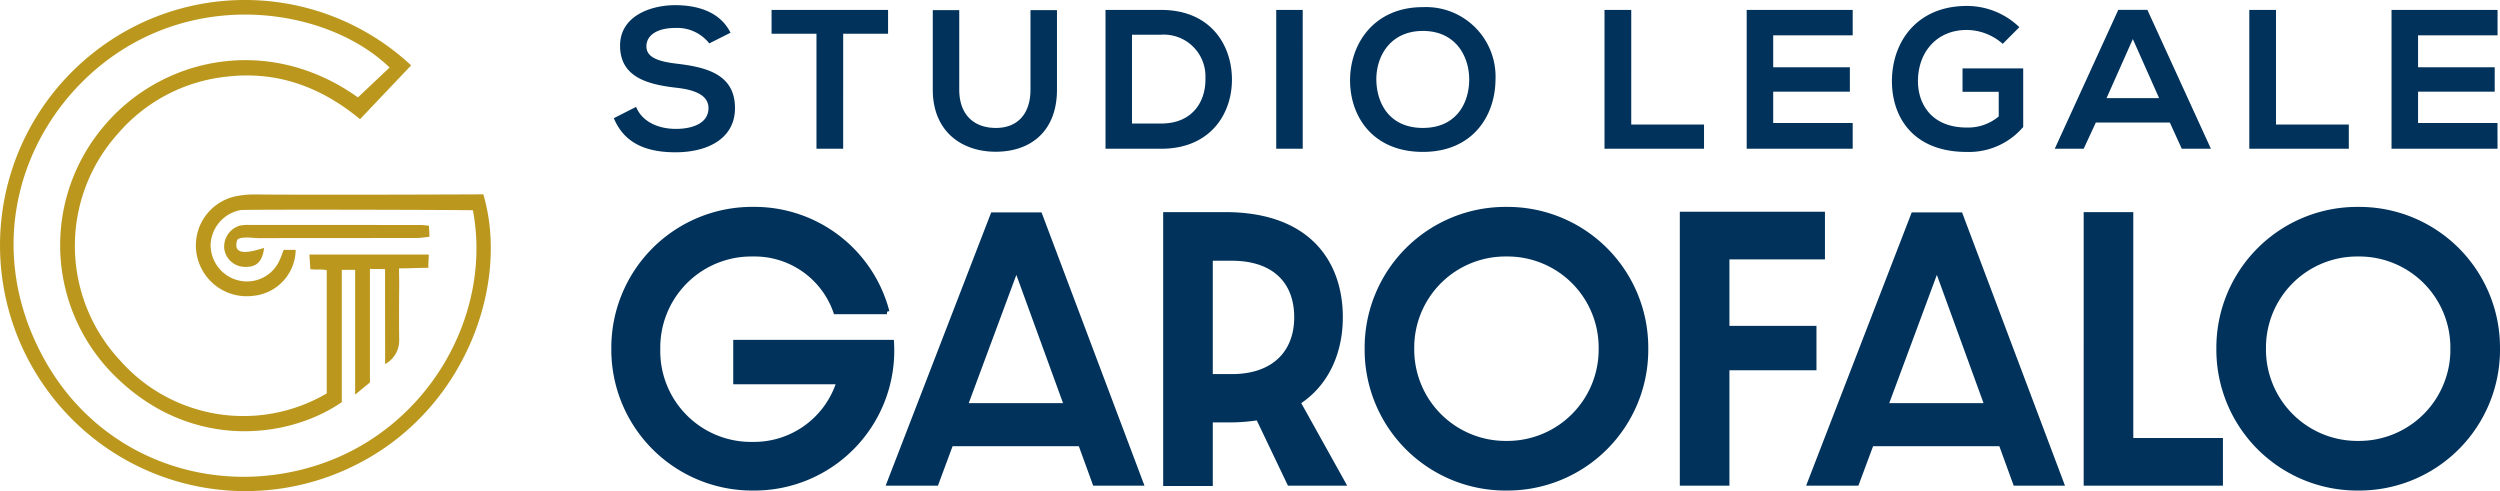 <svg xmlns="http://www.w3.org/2000/svg" xmlns:xlink="http://www.w3.org/1999/xlink" width="312.585" height="61.404" viewBox="0 0 312.585 61.404">
  <defs>
    <clipPath id="clip-path">
      <path id="Tracciato_265" data-name="Tracciato 265" d="M0,0H312.585V-61.4H0Z" fill="none"/>
    </clipPath>
  </defs>
  <g id="Raggruppa_268" data-name="Raggruppa 268" transform="translate(0 61.404)">
    <g id="Raggruppa_267" data-name="Raggruppa 267" clip-path="url(#clip-path)">
      <g id="Raggruppa_262" data-name="Raggruppa 262" transform="translate(40.853 -12.214)">
        <path id="Tracciato_260" data-name="Tracciato 260" d="M0,0V-15.414c-.85-.148-1.023-.014-2.051-.117-.024-.5-.085-1.232-.114-1.831H12.749c.031.492-.077.962-.033,1.659-1.219,0-2.361.069-3.675.069,0,.824.025,1.51.019,2.2-.02,2.25-.028,4.5,0,6.75A3.328,3.328,0,0,1,7.3-3.671c0-4.092-.009-7.957-.009-11.86-.731-.042-1.216,0-1.89-.039v14.2L3.55.151v-15.6H1.884V1.093c-7.019,4.824-19.59,6.053-29.02-3.937a22.967,22.967,0,0,1-1.05-30.178C-21.037-41.937-7.436-45.1,3.9-37.011l3.958-3.737c-7.117-6.892-22.134-9.783-34.025-1.82-11.262,7.541-17.454,23.19-9.185,38.228C-28.343,8.4-13.833,13.2-.88,8.868,12.719,4.318,20.746-9.843,18.276-22.9c-.525-.043-28.543-.126-29.055-.021a4.587,4.587,0,0,0-3.739,4.305,4.559,4.559,0,0,0,3.5,4.492,4.456,4.456,0,0,0,5.1-2.484c.2-.407.34-.847.536-1.343h1.5A5.862,5.862,0,0,1-9.215-12.2a6.351,6.351,0,0,1-6.814-4.286,6.28,6.28,0,0,1,4.542-8.139,11.414,11.414,0,0,1,2.552-.25c9.046.073,27.841-.015,28.516-.015C22.865-13.748,17.434,1.754,4.094,8.7A30.642,30.642,0,0,1-35.138-.679a30.681,30.681,0,0,1,5.865-41.839,30.507,30.507,0,0,1,39.827,1.5l-6.39,6.73C-.8-38.392-6.331-40.365-12.651-39.59A20.781,20.781,0,0,0-26.17-32.408a20.971,20.971,0,0,0,.2,28.137A20.588,20.588,0,0,0,0,0" fill="#bb981d"/>
      </g>
      <g id="Raggruppa_263" data-name="Raggruppa 263" transform="translate(53.635 -33.179)">
        <path id="Tracciato_261" data-name="Tracciato 261" d="M0,0C.024.5.042.874.066,1.378c-.566.058-1.075.154-1.585.155-6.55.011-13.1,0-19.651.019-.824,0-2.5-.287-2.812.254C-24.71,4.2-21.488,3-20.611,2.78c-.233,1.744-.959,2.4-2.386,2.367a2.628,2.628,0,0,1-2.6-2.284A2.734,2.734,0,0,1-23.655-.012,4.9,4.9,0,0,1-22.472-.1q10.719,0,21.438.006c.26,0,.52.046,1.034.095" fill="#bb981d"/>
      </g>
      <g id="Raggruppa_264" data-name="Raggruppa 264" transform="translate(94.19 -0.38)">
        <path id="Tracciato_262" data-name="Tracciato 262" d="M0,0A17.178,17.178,0,0,0,17.281-18.218H-2.2v4.931h12.92A11.145,11.145,0,0,1-.041-5.461a11.662,11.662,0,0,1-11.9-11.9A11.7,11.7,0,0,1,0-29.263a10.74,10.74,0,0,1,10.311,7.214h6.4A17.124,17.124,0,0,0,0-34.847a17.3,17.3,0,0,0-17.444,17.4A17.306,17.306,0,0,0,0,0M42.712-.611h5.747L35.825-34.154H29.956L17-.611h5.869L24.7-5.543H40.919Zm-16.221-9.7,6.4-17.24,6.277,17.24Zm47.236,9.7L68.1-10.719c3.668-2.364,5.3-6.4,5.3-10.637,0-6.684-3.872-12.838-14.427-12.838H51.556V-.571H57.14V-8.518h2.526A22.483,22.483,0,0,0,63.131-8.8L67.043-.611ZM57.14-13.939V-28.733h2.689c5.217,0,8.111,2.812,8.111,7.377,0,4.4-2.812,7.417-8.111,7.417Zm54.45-3.505a17.288,17.288,0,0,0-17.4-17.4,17.3,17.3,0,0,0-17.443,17.4A17.3,17.3,0,0,0,94.187,0a17.3,17.3,0,0,0,17.4-17.444m-5.584,0A11.733,11.733,0,0,1,94.187-5.584a11.743,11.743,0,0,1-11.86-11.86,11.708,11.708,0,0,1,11.86-11.819,11.7,11.7,0,0,1,11.819,11.819M116.154-.611h5.584V-15.039H132.62v-4.932H121.738V-28.9H133.68v-5.339H116.154Zm41.653,0h5.747L150.92-34.154h-5.869L132.09-.611h5.869l1.834-4.932h16.221Zm-16.221-9.7,6.4-17.24,6.277,17.24Zm25.065,9.7h16.791V-5.95H172.234V-34.194h-5.583Zm51.434-16.833a17.287,17.287,0,0,0-17.4-17.4,17.3,17.3,0,0,0-17.444,17.4A17.305,17.305,0,0,0,200.683,0a17.3,17.3,0,0,0,17.4-17.444m-5.583,0a11.734,11.734,0,0,1-11.819,11.86,11.742,11.742,0,0,1-11.86-11.86,11.708,11.708,0,0,1,11.86-11.819A11.7,11.7,0,0,1,212.5-17.444" fill="#00325b"/>
      </g>
      <g id="Raggruppa_265" data-name="Raggruppa 265" transform="translate(94.19 -0.38)">
        <path id="Tracciato_263" data-name="Tracciato 263" d="M0,0A17.178,17.178,0,0,0,17.281-18.218H-2.2v4.931h12.92A11.145,11.145,0,0,1-.041-5.461a11.662,11.662,0,0,1-11.9-11.9A11.7,11.7,0,0,1,0-29.263a10.74,10.74,0,0,1,10.311,7.214h6.4A17.124,17.124,0,0,0,0-34.847a17.3,17.3,0,0,0-17.444,17.4A17.306,17.306,0,0,0,0,0ZM42.712-.611h5.747L35.825-34.154H29.956L17-.611h5.869L24.7-5.543H40.919Zm-16.221-9.7,6.4-17.24,6.277,17.24Zm47.236,9.7L68.1-10.719c3.668-2.364,5.3-6.4,5.3-10.637,0-6.684-3.872-12.838-14.427-12.838H51.556V-.571H57.14V-8.518h2.526A22.483,22.483,0,0,0,63.131-8.8L67.043-.611ZM57.14-13.939V-28.733h2.689c5.217,0,8.111,2.812,8.111,7.377,0,4.4-2.812,7.417-8.111,7.417Zm54.45-3.505a17.288,17.288,0,0,0-17.4-17.4,17.3,17.3,0,0,0-17.443,17.4A17.3,17.3,0,0,0,94.187,0,17.3,17.3,0,0,0,111.59-17.444Zm-5.584,0A11.733,11.733,0,0,1,94.187-5.584a11.743,11.743,0,0,1-11.86-11.86,11.708,11.708,0,0,1,11.86-11.819A11.7,11.7,0,0,1,106.006-17.444ZM116.154-.611h5.584V-15.039H132.62v-4.932H121.738V-28.9H133.68v-5.339H116.154Zm41.653,0h5.747L150.92-34.154h-5.869L132.09-.611h5.869l1.834-4.932h16.221Zm-16.221-9.7,6.4-17.24,6.277,17.24Zm25.065,9.7h16.791V-5.95H172.234V-34.194h-5.583Zm51.434-16.833a17.287,17.287,0,0,0-17.4-17.4,17.3,17.3,0,0,0-17.444,17.4A17.305,17.305,0,0,0,200.683,0,17.3,17.3,0,0,0,218.085-17.444Zm-5.583,0a11.734,11.734,0,0,1-11.819,11.86,11.742,11.742,0,0,1-11.86-11.86,11.708,11.708,0,0,1,11.86-11.819A11.7,11.7,0,0,1,212.5-17.444Z" fill="#00325b" stroke="#00325b" stroke-width="0.62"/>
      </g>
      <g id="Raggruppa_266" data-name="Raggruppa 266" transform="translate(91.339 -57.312)">
        <path id="Tracciato_264" data-name="Tracciato 264" d="M0,0C-1.34-2.678-4.2-3.447-6.955-3.447c-3.262.025-6.854,1.488-6.854,5.059,0,3.894,3.339,4.836,6.955,5.258,2.352.248,4.1.917,4.1,2.554,0,1.885-1.972,2.6-4.071,2.6-2.15,0-4.2-.843-4.983-2.753l-2.782,1.414c1.315,3.174,4.1,4.265,7.714,4.265,3.945,0,7.435-1.661,7.435-5.53,0-4.142-3.439-5.084-7.132-5.53-2.124-.248-3.945-.67-3.945-2.183C-10.521.422-9.332-.6-6.854-.6a5.108,5.108,0,0,1,4.2,1.934ZM10.748,14.508h3.339V.124H19.7V-2.852H5.134V.124h5.614ZM37.506-2.827V7.118c0,2.976-1.568,4.786-4.325,4.786S28.6,10.242,28.6,7.118V-2.827H25.29V7.118c0,5.232,3.617,7.762,7.866,7.762,4.451,0,7.663-2.629,7.663-7.762V-2.827Zm16.337-.025H46.888v17.36h6.955c6.2,0,8.928-4.439,8.852-8.829-.076-4.29-2.782-8.531-8.852-8.531M50.2.248h3.642a5.211,5.211,0,0,1,5.539,5.406c.076,2.828-1.517,5.7-5.539,5.7H50.2Zm21.345-3.1H68.233v17.36h3.313Zm0,17.36M86.569-3.2c-6.121,0-9.105,4.588-9.105,9.151S80.347,14.9,86.569,14.9s9.028-4.489,9.079-8.978A8.7,8.7,0,0,0,86.569-3.2m0,2.976c4.173,0,5.842,3.273,5.791,6.2-.05,2.852-1.618,5.927-5.791,5.927S80.828,8.854,80.752,6C80.676,3.075,82.4-.223,86.569-.223m22.71-2.629v17.36h12.443V11.482h-9.1V-2.852Zm31.032,14.136h-9.94V7.366h9.586V4.315h-9.586V.322h9.94V-2.852H127.058v17.36h13.253ZM161.15-.694a9.446,9.446,0,0,0-6.576-2.654c-6.246,0-9.357,4.514-9.357,9.4,0,4.563,2.706,8.854,9.357,8.854a8.9,8.9,0,0,0,7.057-3.125V4.464h-7.588V7.39h4.527v3.076a5.959,5.959,0,0,1-4,1.388c-4.4,0-6.1-2.951-6.1-5.8,0-3.571,2.3-6.4,6.1-6.4a6.859,6.859,0,0,1,4.5,1.736Zm20.308,15.2H185.1l-7.941-17.36h-3.642l-7.941,17.36h3.616l1.518-3.274h9.256Zm-2.832-6.324H172.05l3.288-7.39ZM189.9-2.852v17.36h12.443V11.482h-9.105V-2.852Zm31.031,14.136H211V7.366h9.585V4.315H211V.322h9.939V-2.852H207.684v17.36h13.252Z" fill="#00325b"/>
      </g>
    </g>
  </g>
</svg>
